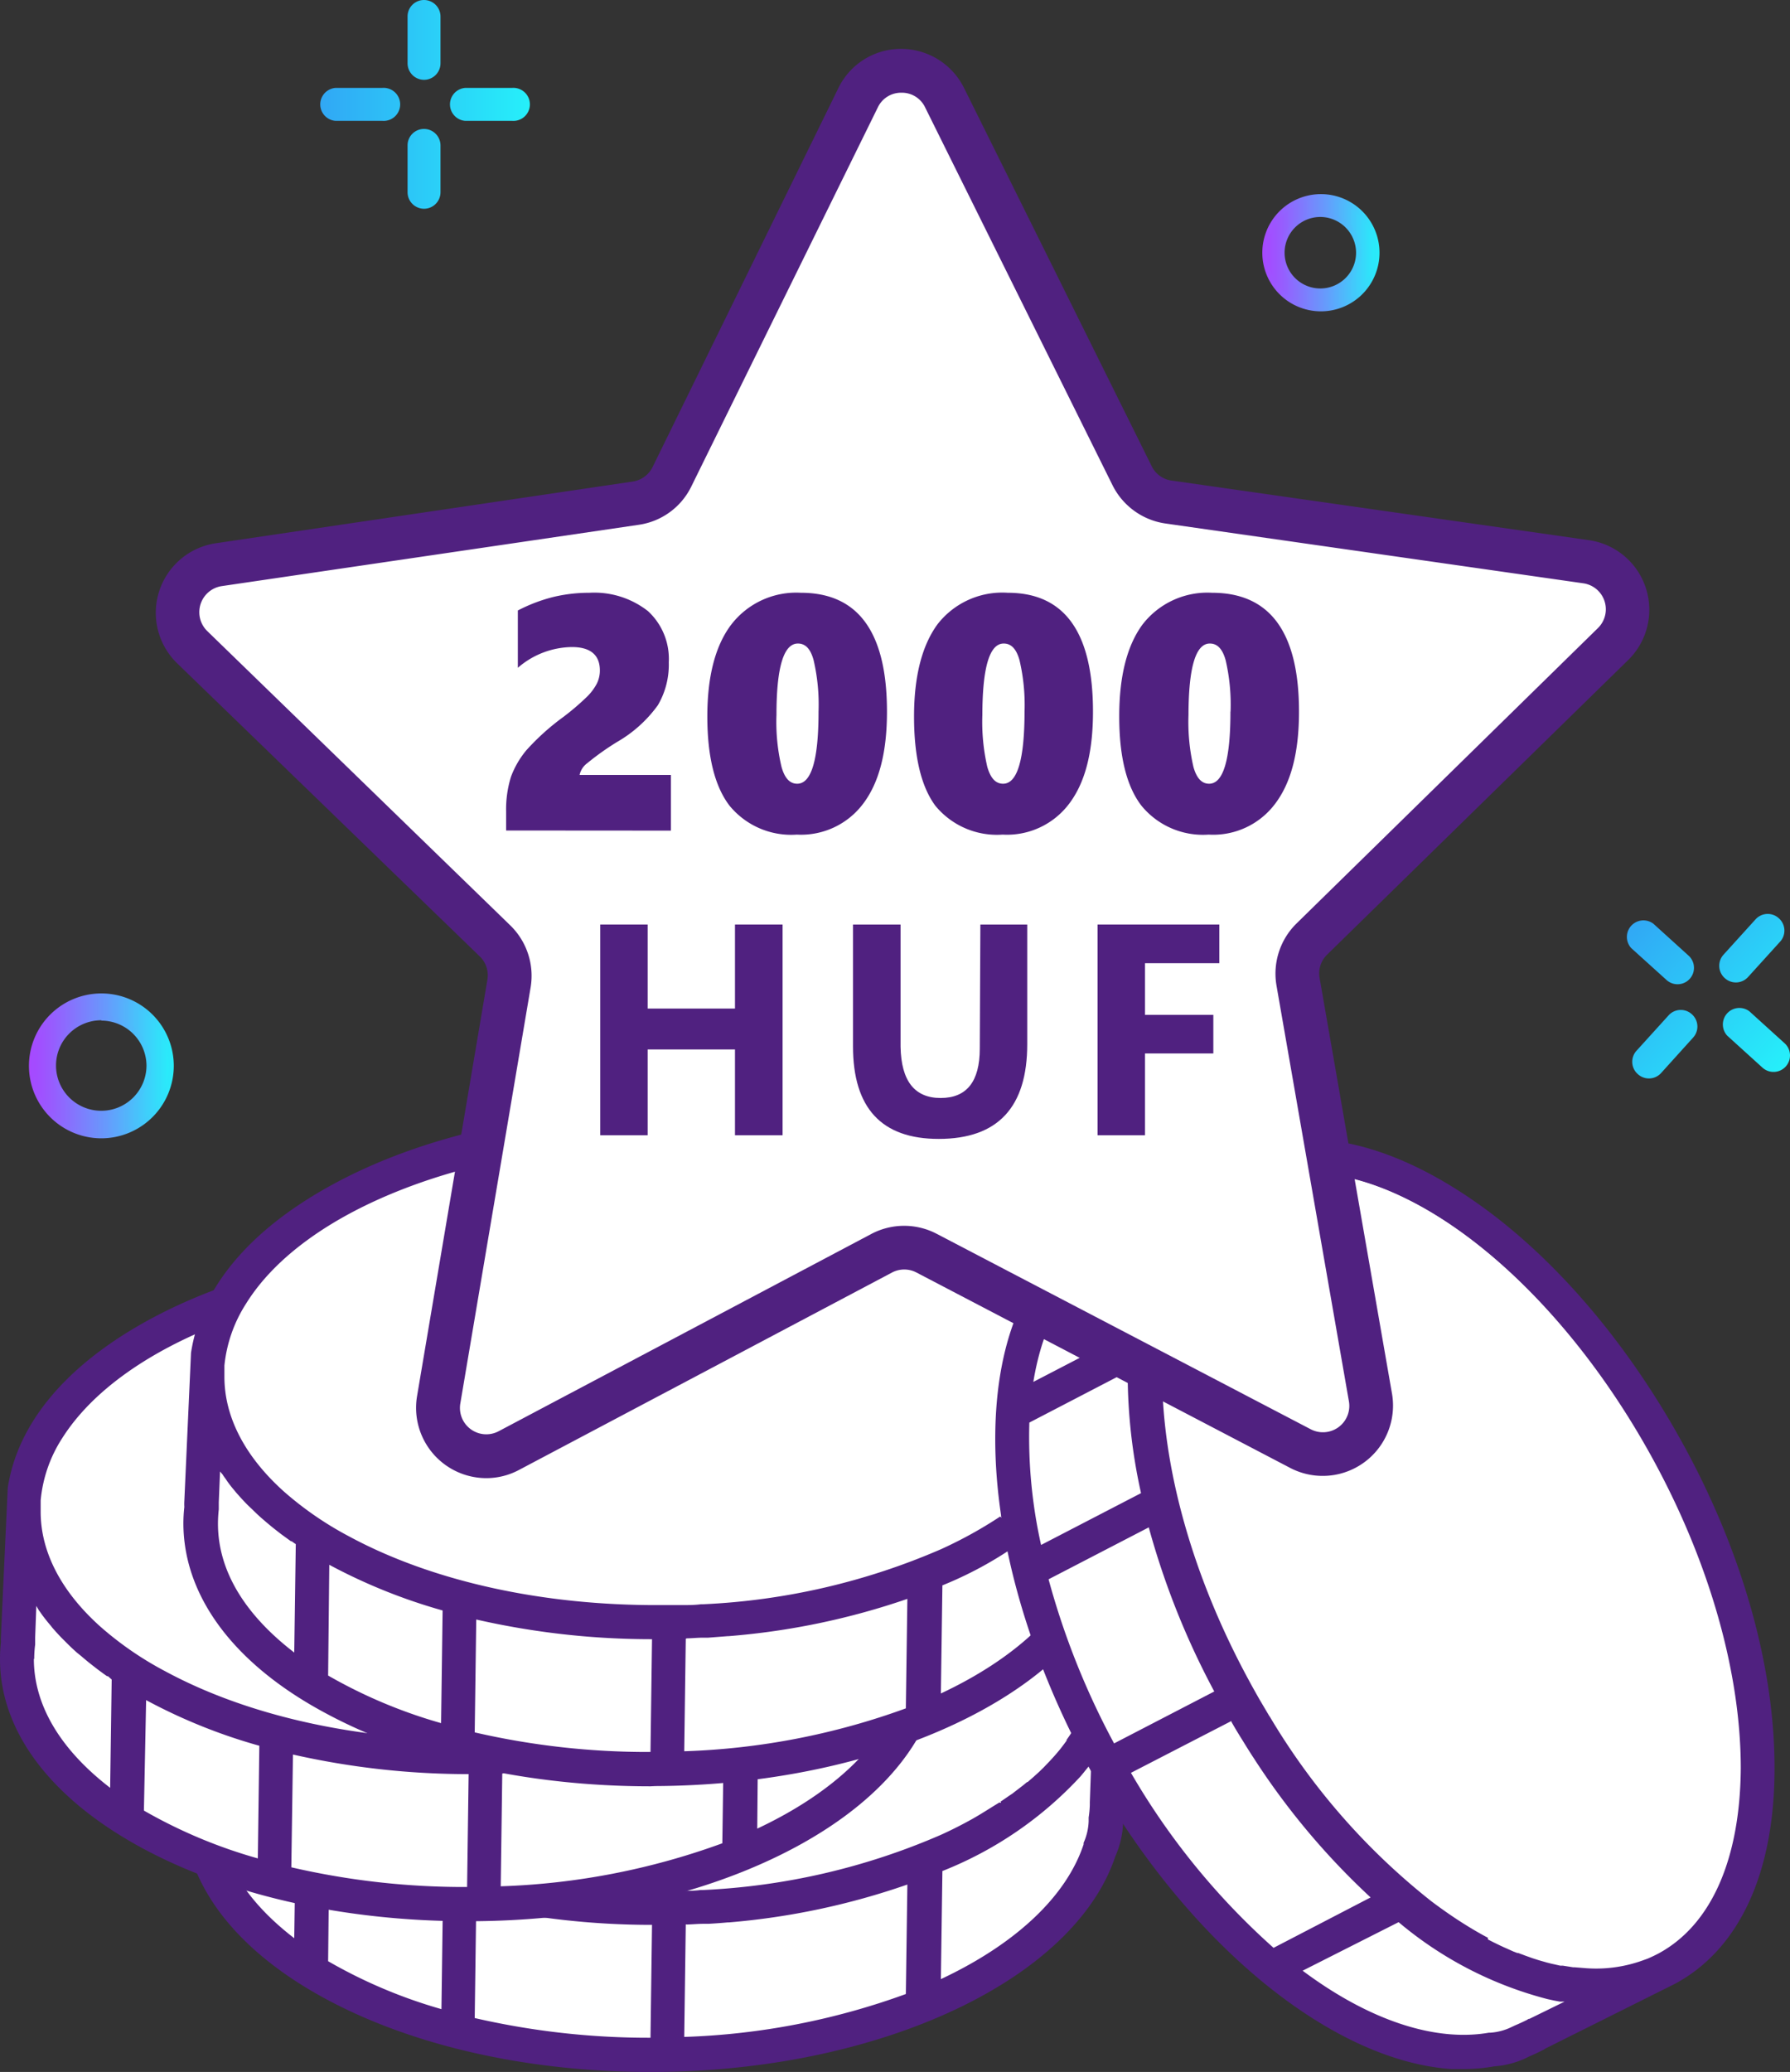 <svg xmlns="http://www.w3.org/2000/svg" xmlns:xlink="http://www.w3.org/1999/xlink" width="152.75" height="176.76" viewBox="0 0 152.75 176.76"><rect x="0" y="0" width="152.75" height="176.76" fill="#333333" stroke="none"/><defs><style>.cls-1{fill:#fff;}.cls-2{fill:#502180;}.cls-3{fill:url(#Градієнт_без_назви_513);}.cls-4{fill:url(#Градієнт_без_назви_467);}.cls-5{fill:url(#Градієнт_без_назви_467-2);}.cls-6{fill:url(#Градієнт_без_назви_467-3);}.cls-7{fill:url(#Градієнт_без_назви_467-4);}.cls-8{fill:url(#Градієнт_без_назви_513-2);}</style><linearGradient id="Градієнт_без_назви_513" x1="27.18" y1="8.94" x2="45.1" y2="8.94" gradientUnits="userSpaceOnUse"><stop offset="0" stop-color="#31a7f5"/><stop offset="1" stop-color="#26effa"/></linearGradient><linearGradient id="Градієнт_без_назви_467" x1="2.69" y1="90.93" x2="14.61" y2="90.93" gradientUnits="userSpaceOnUse"><stop offset="0" stop-color="#a747ff"/><stop offset="0.17" stop-color="#955ffe"/><stop offset="0.54" stop-color="#669bfc"/><stop offset="1" stop-color="#26effa"/></linearGradient><linearGradient id="Градієнт_без_назви_467-2" x1="2.47" y1="90.93" x2="14.83" y2="90.93" xlink:href="#Градієнт_без_назви_467"/><linearGradient id="Градієнт_без_назви_467-3" x1="107.94" y1="21.56" x2="117.5" y2="21.56" xlink:href="#Градієнт_без_назви_467"/><linearGradient id="Градієнт_без_назви_467-4" x1="107.72" y1="21.56" x2="117.72" y2="21.56" xlink:href="#Градієнт_без_назви_467"/><linearGradient id="Градієнт_без_назви_513-2" x1="699.52" y1="2237" x2="717.43" y2="2237" gradientTransform="translate(1125.63 -2047.18) rotate(42.26)" xlink:href="#Градієнт_без_назви_513"/></defs><g id="Шар_2" data-name="Шар 2"><g id="Шар_1-2" data-name="Шар 1"><path class="cls-1" d="M95.77,141.43c0-6-4.26-11.58-11.89-15.71-7.36-4-17.1-6.15-27.46-6.15h-.33c-10.47.05-20.31,2.34-27.72,6.44-6.76,3.75-10.77,8.54-11.57,13.87l-.57,12.58a3.52,3.52,0,0,0,0,.46,14.16,14.16,0,0,0-.08,1.47c0,6,4.26,11.59,11.91,15.71,7.36,4,17.11,6.16,27.45,6.16h.39c16.75-.09,31.73-6.06,37.27-14.85a15.11,15.11,0,0,0,1.54-3.2,7.48,7.48,0,0,0,.63-2.71v-.2a12.85,12.85,0,0,0,.06-1.33v-.13l.34-12C95.76,141.69,95.77,141.56,95.77,141.43Z"/><path class="cls-2" d="M84,125.49c-7.49-4-17.41-6.24-27.92-6.19s-20.4,2.36-27.85,6.48c-6.82,3.78-10.89,8.7-11.7,14q-.28,6.31-.58,12.64c0,.17,0,.35,0,.52-.05.53-.08,1-.08,1.42,0,6.11,4.31,11.77,12,15.94,7.5,4,17.44,6.25,28,6.19,17.07-.09,32-6.2,37.49-15A15.27,15.27,0,0,0,95,158.27a7.55,7.55,0,0,0,.63-2.76v-.21a12.63,12.63,0,0,0,.07-1.33,1.15,1.15,0,0,0,0-.18q.18-5.89.34-11.79c0-.19,0-.38,0-.57C96,135.32,91.73,129.66,84,125.49ZM18.33,154.38a11.8,11.8,0,0,1,.08-1.23V153a3,3,0,0,1,0-.42l.13-3.41.12.17.5.75c.09.12.17.25.27.38.23.32.48.63.74.94a1.83,1.83,0,0,1,.13.16c.31.36.64.71,1,1.07.1.1.22.2.32.31.25.24.51.49.78.72l.43.38c.25.22.51.43.77.64l.5.38.83.6c.17.12.34.25.52.36h0l-.13,9.83C20.94,162.61,18.36,158.66,18.33,154.38Zm9.55,3.11.53.3a47,47,0,0,0,9.6,3.82l-.15,10.1a43.09,43.09,0,0,1-10.12-4.26Zm12.43,14.85.14-10.1A68.33,68.33,0,0,0,55.87,164l-.14,10.09A65.83,65.83,0,0,1,40.31,172.34ZM58.18,174l.14-10.08h.3l1.39-.06.43,0c.55,0,1.1-.07,1.64-.12h.11a61.61,61.61,0,0,0,15.5-3.27l-.13,9.83A61,61,0,0,1,58.18,174Zm35-20.27v.07a1.09,1.09,0,0,0,0,.17c0,.33,0,.69-.06,1.1l0,.33a4.85,4.85,0,0,1-.45,1.9l0,.12c-1.57,4.74-6.18,8.85-12.64,11.79l.14-9.75A31.94,31.94,0,0,0,92,151.38h0a4.82,4.82,0,0,0,.36-.43,3.57,3.57,0,0,0,.3-.38l.18-.22.52-.72Zm.36-12.3a9.77,9.77,0,0,1-.06,1.08l0,.4a12.08,12.08,0,0,1-1.7,4.65l0,0c-.17.27-.35.55-.54.82l-.07.09c-.17.25-.36.49-.55.73l-.15.18c-.17.22-.35.43-.54.64l-.25.26-.51.53-.38.37-.45.41c-.17.16-.36.31-.54.47l-.35.29c-.24.2-.49.39-.75.58l-.23.17-1,.69-.08,0c-.75.51-1.56,1-2.41,1.47s-1.72.91-2.63,1.32a57.91,57.91,0,0,1-20.43,4.74h-.18l-1.6.08-1.83,0c-10.11.05-19.6-2-26.74-5.89A29.71,29.71,0,0,1,24,151.83c-3.37-3-5.18-6.44-5.2-10h0q0-.32,0-.63a1.34,1.34,0,0,1,0-.2v-.16a12,12,0,0,1,1.89-5.38c5-7.88,18.91-13.62,35.33-13.71,10.11,0,19.61,2,26.74,5.9C89.74,131.37,93.55,136.27,93.58,141.45Z"/><path class="cls-2" d="M55.51,176.76c-10.42,0-20.24-2.21-27.69-6.22-7.82-4.21-12.14-9.95-12.17-16.15a12.73,12.73,0,0,1,.08-1.44,4.33,4.33,0,0,1,0-.51l.57-12.64c.84-5.49,4.92-10.4,11.83-14.22,7.48-4.15,17.41-6.46,28-6.51s20.5,2.15,28,6.21h0c7.8,4.22,12.11,9.95,12.15,16.15,0,.14,0,.28,0,.42V142L95.9,153.8a.91.91,0,0,1,0,.17,13,13,0,0,1-.06,1.35v.2a7.75,7.75,0,0,1-.66,2.84,15.26,15.26,0,0,1-1.59,3.32c-5.62,8.93-20.77,15-37.69,15.08Zm1-57.23h-.38c-10.47.06-20.32,2.35-27.74,6.46-6.67,3.69-10.79,8.62-11.58,13.86l-.58,12.61c0,.17,0,.34,0,.51a10.65,10.65,0,0,0-.08,1.42c0,6,4.26,11.61,11.92,15.74,7.47,4,17.36,6.21,27.86,6.16,16.76-.09,31.75-6.06,37.29-14.86a15,15,0,0,0,1.56-3.23,7.37,7.37,0,0,0,.62-2.7v-.21a12.73,12.73,0,0,0,.07-1.32c0-.05,0-.1,0-.16l.35-12c0-.13,0-.26,0-.4,0-6-4.26-11.61-11.91-15.73h0C76.53,121.72,66.8,119.53,56.47,119.53Zm-1,54.77a66,66,0,0,1-15.26-1.73l-.18,0,.15-10.59.28.07a66.79,66.79,0,0,0,15.37,1.73h.23L56,174.3h-.45Zm-15-2.14a66.14,66.14,0,0,0,15,1.68l.13-9.63a67.27,67.27,0,0,1-15-1.68Zm17.4,2.1.15-10.54.52,0,1.39-.07.43,0c.55,0,1.09-.07,1.63-.12l.13.22,0-.23a61.25,61.25,0,0,0,15.45-3.26l.31-.11-.14,10.32-.15.06a61.41,61.41,0,0,1-19.45,3.76Zm.61-10.09-.13,9.6a60.87,60.87,0,0,0,18.91-3.66l.13-9.34A61.82,61.82,0,0,1,62.21,164H62.1c-.54.05-1.09.09-1.64.12l-.44,0c-.46,0-.92.05-1.39.06ZM38.09,172l-.29-.09a43.23,43.23,0,0,1-10.18-4.28l-.12-.07.15-10.49.55.32.32.18a47.43,47.43,0,0,0,9.55,3.8l.17,0ZM28,167.31a42.75,42.75,0,0,0,9.67,4.09l.13-9.61A47.73,47.73,0,0,1,28.3,158l-.2-.11Zm51.82,2.29.14-10.28.14-.06a31.7,31.7,0,0,0,11.77-8l.36-.43.3-.38.17-.22c.18-.24.35-.47.51-.71l.46-.67-.19,5a.92.92,0,0,0,0,.15c0,.36,0,.73-.06,1.14v.32a5.57,5.57,0,0,1-.47,2l0,.11c-1.54,4.63-6.07,8.86-12.76,11.92Zm.6-10-.13,9.24c6.39-3,10.71-7.06,12.18-11.5l0-.13a4.9,4.9,0,0,0,.43-1.83l0-.33A8.56,8.56,0,0,0,93,154c0-.06,0-.11,0-.17v-.08l.12-3.35-.06.09-.18.23-.31.38c-.11.15-.24.29-.36.44A32.11,32.11,0,0,1,80.39,159.63Zm-54.86,6.66-.36-.27c-4.6-3.4-7-7.43-7.07-11.64h0a9.86,9.86,0,0,1,.08-1.25V153c0-.13,0-.27,0-.42l.16-4.18.51.82c.16.25.33.5.5.74l.09.14.18.24c.23.31.47.62.73.93l.13.16c.29.34.62.69,1,1.05l.18.18.14.13c.24.24.5.48.76.72l.34.29.1.08c.24.22.5.43.76.63s.32.26.49.38.54.41.82.6l.08.06.44.3.1.07V156Zm-6.78-16.43-.11,2.69c0,.13,0,.27,0,.4v.21a11.51,11.51,0,0,0-.07,1.22h0c0,4,2.27,7.74,6.51,11l.13-9.25-.35-.24-.07,0-.84-.61-.5-.39c-.27-.21-.53-.43-.78-.64l-.1-.09-.34-.29c-.27-.24-.53-.49-.78-.74l-.13-.12-.2-.19q-.54-.56-1-1.08l-.13-.16c-.27-.32-.52-.63-.76-1l-.18-.26-.09-.13A3.62,3.62,0,0,1,18.75,149.86Zm37.19,11.9c-10,0-19.4-2.09-26.48-5.92A29.38,29.38,0,0,1,23.88,152c-3.44-3.06-5.26-6.58-5.28-10.16,0-.22,0-.44,0-.65l0-.37a12.21,12.21,0,0,1,1.92-5.49C25.72,127.15,40,121.6,56.1,121.52c10.13,0,19.68,2,26.85,5.92,7,3.77,10.84,8.74,10.86,14h0a10.91,10.91,0,0,1,0,1.11l-.06.41A12.34,12.34,0,0,1,92,147.7c-.19.31-.37.59-.57.86l-.07.1c-.18.25-.36.5-.56.74l-.15.18c-.17.22-.36.43-.55.64l-.25.27c-.17.18-.34.36-.52.53s-.25.25-.38.38l-.45.41-.55.48,0,0-.31.25c-.24.2-.49.39-.75.59l-.23.17-1,.69-.08.06c-.76.51-1.58,1-2.42,1.47s-1.72.91-2.66,1.34a58,58,0,0,1-20.51,4.75h-.18l-1.6.07c-.61,0-1.22,0-1.84,0ZM56.48,122H56.1c-16,.08-30.07,5.54-35.14,13.59a12,12,0,0,0-1.85,5.28l0,.36c0,.2,0,.4,0,.61,0,3.46,1.79,6.85,5.12,9.82a28.67,28.67,0,0,0,5.5,3.78c7.09,3.84,16.54,5.92,26.62,5.87l1.82,0c.54,0,1.07,0,1.6-.07h.18a57.5,57.5,0,0,0,20.34-4.71c.93-.42,1.81-.87,2.62-1.32s1.64-1,2.39-1.45l.21.14-.13-.2c.33-.22.65-.45,1-.68l.22-.17.74-.57.3-.25.05,0,.54-.47.44-.4.38-.37.5-.52.24-.26c.19-.21.37-.41.54-.62l.15-.18q.28-.36.54-.72l0-.07c.21-.29.39-.56.55-.83a11.84,11.84,0,0,0,1.69-4.59l.05-.4a10.09,10.09,0,0,0,.06-1.05h0c0-5.08-3.8-9.91-10.62-13.6C75.72,124.06,66.41,122,56.48,122Z"/><path class="cls-1" d="M80.38,128.58c0-6.11-4.3-11.77-12-16-7.49-4-17.41-6.24-27.92-6.19S20,108.8,12.59,112.93C5.78,116.7,1.7,121.62.89,127q-.29,6.31-.58,12.63c0,.18,0,.35,0,.53,0,.53-.08,1-.08,1.41,0,6.11,4.32,11.78,12,15.95,7.51,4,17.44,6.24,28,6.19,17.07-.09,32-6.21,37.49-15a15.27,15.27,0,0,0,1.58-3.29,7.47,7.47,0,0,0,.64-2.75v-.22c0-.48.06-.91.06-1.33a1.21,1.21,0,0,0,0-.18q.18-5.9.35-11.79C80.37,129,80.38,128.77,80.38,128.58Z"/><path class="cls-2" d="M68.36,112.63c-7.49-4-17.41-6.24-27.92-6.19S20,108.8,12.59,112.93C5.78,116.7,1.7,121.62.89,127q-.29,6.31-.58,12.63c0,.18,0,.35,0,.53,0,.53-.08,1-.08,1.41,0,6.11,4.32,11.78,12,15.95,7.51,4,17.44,6.24,28,6.19,17.07-.09,32-6.21,37.49-15a15.27,15.27,0,0,0,1.58-3.29,7.47,7.47,0,0,0,.64-2.75v-.22c0-.48.06-.91.06-1.33a1.21,1.21,0,0,0,0-.18q.18-5.9.35-11.79c0-.19,0-.37,0-.56C80.35,122.47,76.08,116.81,68.36,112.63ZM2.69,141.52a9.25,9.25,0,0,1,.07-1.22v-.2c0-.14,0-.27,0-.42l.13-3.41.12.17.5.75.27.38c.23.32.48.63.75.94a1.83,1.83,0,0,0,.13.16c.31.36.64.72,1,1.07l.32.31c.26.25.51.49.78.73l.44.38.76.63.5.38c.27.21.55.41.83.61l.52.36h0L9.66,153C5.3,149.75,2.71,145.8,2.69,141.52Zm9.54,3.11.53.31a47.22,47.22,0,0,0,9.6,3.81l-.14,10.1a43.17,43.17,0,0,1-10.13-4.26Zm12.43,14.86.14-10.11a67.2,67.2,0,0,0,15.42,1.74l-.14,10.09A65.91,65.91,0,0,1,24.66,159.49Zm17.87,1.67.14-10.07.3,0c.47,0,.93,0,1.39-.06l.43,0,1.65-.12h.1a61.68,61.68,0,0,0,15.51-3.28l-.14,9.83A61,61,0,0,1,42.53,161.16Zm35-20.27V141a1.09,1.09,0,0,0,0,.17c0,.34,0,.7-.06,1.1v.33a5.28,5.28,0,0,1-.45,1.91l0,.11c-1.57,4.74-6.18,8.85-12.63,11.8l.13-9.76a31.82,31.82,0,0,0,11.86-8.1h0l.37-.43.3-.38c0-.08.11-.15.17-.23s.35-.47.52-.71Zm.36-12.3c0,.36,0,.72-.05,1.08l-.06.41a12.1,12.1,0,0,1-1.7,4.64l0,0c-.17.28-.35.55-.54.82l-.07.1c-.17.24-.36.49-.55.73l-.15.18q-.26.31-.54.63l-.25.27c-.16.17-.33.35-.51.52s-.25.25-.38.37l-.44.41c-.18.16-.36.32-.55.47l-.35.29c-.24.2-.49.39-.75.58l-.22.18c-.32.23-.64.46-1,.68l-.08.06c-.75.5-1.55,1-2.4,1.46s-1.73.91-2.64,1.33a57.81,57.81,0,0,1-20.43,4.73h-.18l-1.6.07q-.9,0-1.83,0c-10.11.06-19.6-2-26.73-5.89A29.33,29.33,0,0,1,8.38,139C5,136,3.2,132.54,3.19,129h0c0-.21,0-.42,0-.63a1.41,1.41,0,0,1,0-.2V128a12.06,12.06,0,0,1,1.89-5.38c5-7.88,18.91-13.62,35.33-13.7,10.11-.06,19.61,2,26.74,5.89C74.09,118.52,77.9,123.42,77.93,128.59Z"/><path class="cls-2" d="M39.86,163.9c-10.42,0-20.24-2.2-27.69-6.22C4.36,153.47,0,147.73,0,141.54a12.77,12.77,0,0,1,.08-1.45,4.32,4.32,0,0,1,0-.51l.58-12.64c.83-5.48,4.91-10.39,11.82-14.22,7.48-4.14,17.41-6.45,28-6.51s20.5,2.15,28,6.22h0c7.8,4.21,12.11,9.95,12.15,16.15,0,.14,0,.28,0,.42v.15l-.34,11.79v.17a12.75,12.75,0,0,1-.06,1.35v.2a7.8,7.8,0,0,1-.66,2.85,15.42,15.42,0,0,1-1.59,3.31c-5.62,8.93-20.77,15-37.69,15.08Zm1-57.22h-.38c-10.47,0-20.32,2.34-27.73,6.45C5.93,116.88,1.93,121.67,1.12,127L.54,139.6c0,.17,0,.34,0,.51a12.64,12.64,0,0,0-.08,1.42c0,6,4.26,11.61,11.92,15.74,7.47,4,17.37,6.2,27.86,6.16,16.77-.09,31.75-6.06,37.3-14.86a15.16,15.16,0,0,0,1.55-3.23,7.28,7.28,0,0,0,.62-2.69v-.22a12.59,12.59,0,0,0,.07-1.32c0-.05,0-.1,0-.16l.35-12c0-.13,0-.27,0-.4,0-6-4.26-11.61-11.9-15.74C60.88,108.86,51.16,106.68,40.82,106.68Zm-1,54.77a65.81,65.81,0,0,1-15.25-1.74l-.19,0,.15-10.58.29.07a67.82,67.82,0,0,0,15.36,1.73h.24l-.15,10.55h-.45Zm-15-2.15a65.42,65.42,0,0,0,15,1.68l.13-9.63A67.87,67.87,0,0,1,25,149.68Zm17.39,2.1.15-10.54.52,0,1.39-.06.43,0c.55,0,1.09-.07,1.64-.12l.12.23,0-.24A60.73,60.73,0,0,0,62,147.36l.31-.11-.14,10.32-.15.06a61.08,61.08,0,0,1-19.45,3.76Zm.61-10.09-.13,9.61a60.87,60.87,0,0,0,18.91-3.67l.13-9.33a62.28,62.28,0,0,1-15.25,3.17h-.1l-1.65.12-.44,0-1.39.07Zm-20.45,7.85-.3-.08A43.24,43.24,0,0,1,12,154.79l-.12-.07L12,144.24l.56.31.31.18a46.85,46.85,0,0,0,9.55,3.8l.17.05Zm-10.13-4.7A42.75,42.75,0,0,0,22,158.54l.13-9.61a47.13,47.13,0,0,1-9.47-3.79,1.18,1.18,0,0,1-.19-.11Zm51.82,2.28.14-10.27.14-.06a31.84,31.84,0,0,0,11.77-8l.36-.43.3-.38.17-.22c.18-.23.35-.47.52-.71L78,136l-.19,5s0,.09,0,.15c0,.36,0,.73-.06,1.15v.31a5.47,5.47,0,0,1-.47,2l0,.11c-1.54,4.63-6.07,8.87-12.76,11.92Zm.6-10L64.62,156c6.38-3,10.7-7.06,12.17-11.5l0-.13a4.9,4.9,0,0,0,.43-1.83l0-.33c0-.41.06-.76.06-1.09a.91.91,0,0,1,0-.17v-.08l.13-3.35-.07.09-.18.23-.3.38c-.12.15-.24.3-.37.44A32.25,32.25,0,0,1,64.74,146.78ZM9.89,153.43l-.37-.27c-4.6-3.4-7-7.42-7.07-11.64h0a12.15,12.15,0,0,1,.08-1.25v-.17c0-.13,0-.28,0-.42l.16-4.19.52.83c.15.25.32.49.49.74l.09.13.18.24c.23.32.48.63.73.93l.13.16c.3.34.62.7,1,1.06l.18.17.14.13c.25.25.5.49.76.72l.35.3.09.08.76.63.49.38.83.6.07,0,.44.3.1.07v.14Zm-7-11.91c0,3.95,2.27,7.74,6.51,11l.13-9.24L9.22,143,9.14,143c-.29-.2-.57-.41-.84-.61L7.8,142c-.27-.21-.52-.42-.78-.64l-.08-.07L6.58,141c-.27-.24-.53-.48-.78-.73l-.13-.13-.19-.19c-.37-.36-.7-.73-1-1.07l-.13-.17c-.27-.31-.52-.63-.76-.95l-.18-.26-.09-.12L3.1,137,3,139.69c0,.14,0,.27,0,.4v.21a9.65,9.65,0,0,0-.08,1.22Zm37.37,7.39c-10,0-19.4-2.1-26.47-5.93a28.71,28.71,0,0,1-5.59-3.84C4.8,136.08,3,132.57,3,129c0-.22,0-.43,0-.65L3,128a12.17,12.17,0,0,1,1.92-5.48c5.15-8.18,19.43-13.73,35.53-13.82,10.16,0,19.69,2,26.85,5.93,7,3.76,10.84,8.74,10.86,14h0a8.55,8.55,0,0,1,0,1.1l-.06.42a12.3,12.3,0,0,1-1.73,4.73c-.19.31-.37.59-.57.86l-.07.1c-.17.25-.36.5-.56.74l-.15.19c-.17.21-.36.42-.55.64l-.25.27-.51.53-.39.37-.45.41-.55.48,0,0-.31.26c-.24.19-.49.39-.75.58l-.23.17c-.31.24-.64.47-1,.7l-.08,0c-.76.51-1.57,1-2.42,1.47s-1.72.91-2.65,1.34a57.8,57.8,0,0,1-20.51,4.75h-.18c-.54,0-1.07.06-1.61.07l-1.84,0Zm.54-39.78h-.37c-15.95.08-30.08,5.55-35.14,13.59A11.74,11.74,0,0,0,3.47,128l0,.36c0,.2,0,.41,0,.61,0,3.46,1.79,6.85,5.12,9.82a28.4,28.4,0,0,0,5.5,3.78c7.1,3.84,16.53,5.92,26.62,5.87l1.83,0,1.59-.08h.18a57.5,57.5,0,0,0,20.34-4.71c.93-.43,1.81-.87,2.62-1.32s1.65-1,2.39-1.46l.21.14-.13-.19,1-.68.22-.17c.26-.19.5-.38.74-.58l.3-.24,0-.05.54-.46.44-.41.38-.36.5-.52.25-.27c.18-.2.36-.41.53-.62l.15-.18c.19-.24.37-.47.54-.72l.07-.1c.19-.26.37-.53.53-.8a11.86,11.86,0,0,0,1.69-4.58l.06-.41c0-.38,0-.72,0-1h0c0-5.08-3.8-9.91-10.62-13.59C60.07,111.21,50.76,109.13,40.83,109.13Z"/><path class="cls-1" d="M96,117.06c0-6.11-4.3-11.77-12-15.94-7.49-4.05-17.41-6.24-27.92-6.19s-20.4,2.36-27.85,6.48c-6.82,3.78-10.89,8.7-11.7,14q-.28,6.32-.58,12.64c0,.18,0,.35,0,.52-.05.53-.08,1-.08,1.42,0,6.11,4.31,11.77,12,15.94,7.5,4,17.44,6.25,28,6.19,17.07-.09,32-6.2,37.49-15A15.27,15.27,0,0,0,95,133.9a7.55,7.55,0,0,0,.63-2.76v-.21a12.63,12.63,0,0,0,.07-1.33,1.15,1.15,0,0,0,0-.18q.18-5.89.34-11.79C96,117.44,96,117.25,96,117.06Z"/><path class="cls-2" d="M84,101.12c-7.49-4.05-17.41-6.24-27.92-6.19s-20.4,2.36-27.85,6.48c-6.82,3.78-10.89,8.7-11.7,14q-.28,6.32-.58,12.64c0,.18,0,.35,0,.52-.05.53-.08,1-.08,1.42,0,6.11,4.31,11.77,12,15.94,7.5,4,17.44,6.25,28,6.19,17.07-.09,32-6.2,37.49-15A15.27,15.27,0,0,0,95,133.9a7.55,7.55,0,0,0,.63-2.76v-.21a12.63,12.63,0,0,0,.07-1.33,1.15,1.15,0,0,0,0-.18q.18-5.89.34-11.79c0-.19,0-.38,0-.57C96,111,91.73,105.29,84,101.12ZM18.33,130a11.8,11.8,0,0,1,.08-1.23v-.19a3,3,0,0,1,0-.42l.13-3.41.12.17c.16.25.33.5.5.75s.17.25.27.38c.23.32.48.63.74.94a1.83,1.83,0,0,1,.13.16c.31.36.64.72,1,1.07.1.1.22.2.32.31.25.24.51.49.78.72l.43.38c.25.22.51.43.77.64l.5.38.83.6c.17.12.34.25.52.36h0l-.13,9.83C20.94,138.24,18.36,134.29,18.33,130Zm9.55,3.11.53.3a47,47,0,0,0,9.6,3.82l-.15,10.1a43.09,43.09,0,0,1-10.12-4.26ZM40.31,148l.14-10.1a68.33,68.33,0,0,0,15.42,1.74l-.14,10.09A65.83,65.83,0,0,1,40.31,148Zm17.87,1.68.14-10.08h.3L60,139.5l.43,0c.55,0,1.1-.07,1.64-.12h.11a61.61,61.61,0,0,0,15.5-3.27l-.13,9.83A61,61,0,0,1,58.18,149.65Zm35-20.27v.07a1.09,1.09,0,0,0,0,.17c0,.33,0,.69-.06,1.1l0,.33a4.85,4.85,0,0,1-.45,1.9l0,.12c-1.57,4.74-6.18,8.85-12.64,11.79l.14-9.75A31.94,31.94,0,0,0,92,127h0a4.82,4.82,0,0,0,.36-.43,3.57,3.57,0,0,0,.3-.38l.18-.22.52-.72Zm.36-12.3a9.77,9.77,0,0,1-.06,1.08l0,.4a12.08,12.08,0,0,1-1.7,4.65l0,0c-.17.27-.35.55-.54.82l-.07.09c-.17.25-.36.49-.55.73l-.15.18c-.17.22-.35.43-.54.64l-.25.26-.51.53-.38.37-.45.41c-.17.16-.36.31-.54.47l-.35.29c-.24.2-.49.39-.75.58l-.23.17-1,.69-.08.05c-.75.51-1.56,1-2.41,1.47s-1.72.91-2.63,1.32a57.69,57.69,0,0,1-20.43,4.74h-.18l-1.6.08-1.83,0c-10.11.05-19.6-2-26.74-5.89A29.71,29.71,0,0,1,24,127.46c-3.37-3-5.18-6.44-5.2-10h0q0-.31,0-.63a1.34,1.34,0,0,1,0-.2v-.16a12,12,0,0,1,1.89-5.38c5-7.88,18.91-13.62,35.33-13.71,10.11,0,19.61,2,26.74,5.9C89.74,107,93.55,111.9,93.58,117.08Z"/><path class="cls-2" d="M55.51,152.39c-10.42,0-20.24-2.21-27.69-6.22C20,142,15.68,136.22,15.65,130a12.73,12.73,0,0,1,.08-1.44,4.33,4.33,0,0,1,0-.51l.57-12.64c.84-5.49,4.92-10.4,11.83-14.22,7.48-4.15,17.41-6.46,28-6.51s20.5,2.15,28,6.21c7.8,4.22,12.11,10,12.15,16.15,0,.14,0,.28,0,.42v.16l-.35,11.79a.91.91,0,0,1,0,.17,13,13,0,0,1-.06,1.35v.2a7.75,7.75,0,0,1-.66,2.84,15.26,15.26,0,0,1-1.59,3.32c-5.62,8.93-20.77,15-37.69,15.08Zm1-57.23h-.38c-10.47.06-20.32,2.35-27.74,6.46-6.67,3.69-10.79,8.62-11.58,13.86l-.58,12.61c0,.17,0,.34,0,.51a10.65,10.65,0,0,0-.08,1.42c0,6,4.26,11.61,11.92,15.74,7.47,4,17.35,6.2,27.86,6.16,16.76-.09,31.75-6.06,37.29-14.86a15.44,15.44,0,0,0,1.56-3.23,7.37,7.37,0,0,0,.62-2.7v-.21a12.73,12.73,0,0,0,.07-1.32s0-.1,0-.16l.35-12c0-.13,0-.26,0-.4,0-6-4.26-11.61-11.91-15.73C76.53,97.35,66.8,95.16,56.47,95.16Zm-1,54.77a66,66,0,0,1-15.26-1.73l-.18,0,.15-10.58.28.06a66.73,66.73,0,0,0,15.37,1.73h.23L56,149.93h-.45Zm-15-2.14a65.58,65.58,0,0,0,15,1.67l.13-9.62a67.27,67.27,0,0,1-15-1.68Zm17.4,2.1.15-10.54.52,0,1.39-.07.43,0c.55,0,1.09-.07,1.63-.12h.11a61.25,61.25,0,0,0,15.45-3.26l.31-.11-.14,10.32-.15.06a61.41,61.41,0,0,1-19.45,3.76Zm.61-10.09-.13,9.6a60.87,60.87,0,0,0,18.91-3.66l.13-9.34a61.82,61.82,0,0,1-15.25,3.18h-.07l-1.68.13-.44,0c-.46,0-.92.05-1.39.06Zm-20.46,7.85-.29-.09a43.23,43.23,0,0,1-10.18-4.28l-.12-.07.15-10.48.55.31.32.18a47.43,47.43,0,0,0,9.55,3.8l.17,0ZM28,142.94A42.75,42.75,0,0,0,37.64,147l.13-9.61a47.73,47.73,0,0,1-9.47-3.79l-.2-.11Zm51.82,2.29L79.93,135l.14-.06a31.7,31.7,0,0,0,11.77-8l.36-.43.3-.38.17-.22c.18-.24.35-.47.51-.71l.46-.67-.19,5a.92.92,0,0,0,0,.15c0,.36,0,.73-.06,1.14v.32a5.57,5.57,0,0,1-.47,2l0,.11c-1.54,4.63-6.07,8.86-12.76,11.92Zm.6-10-.13,9.24c6.39-3,10.71-7.06,12.18-11.5l0-.13a4.9,4.9,0,0,0,.43-1.83l0-.33a8.56,8.56,0,0,0,0-1.09c0-.06,0-.11,0-.17v-.08l.12-3.35-.06.09-.18.23-.31.38c-.11.15-.24.29-.36.44A32.11,32.11,0,0,1,80.39,135.26Zm-54.86,6.66-.36-.27c-4.6-3.4-7-7.43-7.07-11.64h0a9.86,9.86,0,0,1,.08-1.25v-.18c0-.13,0-.27,0-.42l.16-4.19.4.66a.41.41,0,0,1,.05.09l.06.08c.16.25.33.5.5.74l.09.13c.06.08.11.17.18.25.23.31.47.62.73.93l.13.16c.3.34.62.69,1,1l.19.19.13.12c.24.24.5.48.76.72l.35.3.09.07c.24.22.5.43.76.63s.32.26.49.38.54.41.82.6l.07.05c.15.1.29.21.45.31l.1.07v.13Zm-6.78-16.43-.11,2.69c0,.13,0,.27,0,.4v.21a11.51,11.51,0,0,0-.07,1.22h0c0,4,2.27,7.74,6.51,11l.13-9.25c-.13-.08-.24-.17-.36-.25l-.06,0-.84-.61-.5-.39c-.27-.21-.53-.43-.78-.64l-.08-.07-.36-.31c-.27-.24-.53-.49-.78-.74l-.12-.11-.21-.2c-.36-.36-.69-.73-1-1.08l-.13-.16c-.27-.32-.52-.63-.76-1l-.19-.26-.08-.13A3.62,3.62,0,0,1,18.75,125.49Zm37.19,11.9c-10,0-19.4-2.09-26.48-5.92a29.38,29.38,0,0,1-5.58-3.84c-3.44-3.06-5.26-6.58-5.28-10.16,0-.22,0-.44,0-.65l0-.37A12.21,12.21,0,0,1,20.57,111C25.72,102.78,40,97.23,56.1,97.15c10.15-.06,19.68,2,26.85,5.92,7,3.77,10.84,8.74,10.86,14h0a10.91,10.91,0,0,1,0,1.11l-.06.41A12.34,12.34,0,0,1,92,123.33c-.19.31-.37.59-.57.86l-.07.1c-.18.25-.36.5-.56.74l-.15.18c-.17.22-.36.43-.55.64l-.25.27c-.17.18-.34.36-.52.53s-.25.25-.38.38l-.45.41-.55.48-.36.29c-.24.2-.49.39-.75.59l-.23.17-1,.69-.08.06c-.76.5-1.57,1-2.42,1.47s-1.72.91-2.66,1.34a58,58,0,0,1-20.51,4.75h-.18l-1.6.07c-.61,0-1.22,0-1.84,0Zm.54-39.77H56.1C40.15,97.7,26,103.16,21,111.21a12,12,0,0,0-1.85,5.28l0,.36c0,.2,0,.4,0,.61,0,3.46,1.79,6.85,5.12,9.82a28.67,28.67,0,0,0,5.5,3.78c7.1,3.84,16.55,5.93,26.62,5.87l1.82,0c.54,0,1.07,0,1.6-.07h.18a57.5,57.5,0,0,0,20.34-4.71c.92-.42,1.81-.87,2.62-1.32s1.64-.95,2.39-1.45l.21.14-.13-.2c.33-.22.65-.45,1-.68l.22-.17.74-.57.31-.26.58-.5.44-.4.38-.37.5-.52.24-.26c.19-.21.37-.41.54-.62l.15-.18q.28-.36.54-.72l.06-.09a9.5,9.5,0,0,0,.54-.81,11.84,11.84,0,0,0,1.69-4.59l.05-.4a10.09,10.09,0,0,0,.06-1h0c0-5.08-3.8-9.91-10.62-13.6C75.72,99.69,66.41,97.62,56.48,97.62Z"/><path class="cls-1" d="M151.15,150.91c0-8.51-2.72-18.28-7.74-27.52s-11.72-16.87-18.88-21.48c-6.55-4.22-12.81-5.49-17.89-3.68l-11.41,5.46c-.16.08-.31.17-.46.26a13.4,13.4,0,0,0-1.29.59c-5.37,2.92-8.33,9.37-8.35,18.16,0,8.52,2.74,18.31,7.76,27.57,8.15,15,20.59,25.24,30.92,26a15.19,15.19,0,0,0,3.64-.16,7.45,7.45,0,0,0,2.73-.74l.19-.1a11.22,11.22,0,0,0,1.2-.57l.16-.09,10.55-5.27.51-.25C148.15,166.13,151.13,159.69,151.15,150.91Z"/><path class="cls-2" d="M151.15,150.91c0-8.51-2.72-18.28-7.74-27.52s-11.72-16.87-18.88-21.48c-6.55-4.22-12.81-5.49-17.89-3.68l-11.41,5.46c-.16.08-.31.17-.46.26a13.4,13.4,0,0,0-1.29.59c-5.37,2.92-8.33,9.37-8.35,18.16,0,8.52,2.74,18.31,7.76,27.57,8.15,15,20.59,25.24,30.92,26a15.19,15.19,0,0,0,3.64-.16,7.45,7.45,0,0,0,2.73-.74l.19-.1a11.22,11.22,0,0,0,1.2-.57l.16-.09,10.55-5.27.51-.25C148.15,166.13,151.13,159.69,151.15,150.91ZM94.65,106.7a10.12,10.12,0,0,1,1.12-.51l.17-.09c.12-.07.24-.14.37-.2l3.07-1.5a1.62,1.62,0,0,0-.1.18c-.15.26-.29.53-.42.8s-.14.27-.21.42c-.17.35-.33.72-.48,1.1,0,.06,0,.12-.08.19-.17.44-.32.9-.47,1.37l-.12.43c-.1.34-.19.68-.28,1l-.12.56c-.07.32-.14.65-.2,1s-.07.41-.1.62-.1.67-.14,1,0,.41-.08.62h0l-8.73,4.53C88.63,112.89,90.89,108.74,94.65,106.7Zm1.77,9.88c0,.2,0,.4,0,.61a47.26,47.26,0,0,0,1.18,10.26l-9,4.65a43.14,43.14,0,0,1-1-10.94Zm-7.21,18,9-4.66a67.58,67.58,0,0,0,5.75,14.41L95,149A65.54,65.54,0,0,1,89.21,134.56Zm7,16.53,8.94-4.63.16.26c.23.4.47.8.71,1.19l.23.37c.29.47.58.93.88,1.39l.05.09a61.73,61.73,0,0,0,10.22,12.11l-8.73,4.53A60.91,60.91,0,0,1,96.18,151.09Zm34.43,21.3-.07,0-.14.09a9.43,9.43,0,0,1-1,.47l-.3.14a5.11,5.11,0,0,1-1.89.51h-.12c-4.92.86-10.72-1.26-16.37-5.56l8.66-4.49a31.84,31.84,0,0,0,12.74,6.62h0l.55.11.48.09.28,0,.87.12Zm11-5.5a9.76,9.76,0,0,1-1,.47l-.39.14a12,12,0,0,1-4.89.7h0c-.32,0-.65,0-1-.08l-.12,0c-.3,0-.61-.08-.91-.14l-.23,0-.81-.18-.35-.09-.71-.2-.5-.16-.57-.2-.68-.26-.42-.17-.86-.38-.26-.12c-.36-.17-.71-.35-1.07-.54l-.08,0c-.8-.42-1.61-.9-2.43-1.43s-1.62-1.09-2.42-1.69a57.94,57.94,0,0,1-13.82-15.77l-.09-.15c-.28-.45-.56-.91-.82-1.38s-.61-1.06-.9-1.59c-4.82-8.89-7.47-18.24-7.44-26.35a28.74,28.74,0,0,1,.73-6.69c1.06-4.39,3.23-7.6,6.35-9.3h0c.18-.1.37-.19.56-.28l.18-.09.15-.06a12.07,12.07,0,0,1,5.64-.88c9.28.65,20.94,10.23,28.77,24.66,4.83,8.88,7.47,18.24,7.45,26.35C148.68,158.75,146.16,164.43,141.62,166.89Z"/><path class="cls-2" d="M125,176.51c-.39,0-.78,0-1.17,0-10.53-.74-23-11.22-31.1-26.09-5-9.29-7.81-19.12-7.8-27.68,0-8.88,3-15.4,8.48-18.36a12.52,12.52,0,0,1,1.31-.61,3.63,3.63,0,0,1,.45-.25L106.54,98c5.23-1.86,11.49-.58,18.12,3.7,7.19,4.63,13.92,12.29,19,21.56s7.8,19.09,7.77,27.64h0c0,8.86-3,15.38-8.48,18.33l-.38.19-.14.07-10.55,5.27-.14.09c-.38.2-.78.39-1.23.58l-.18.09a7.63,7.63,0,0,1-2.82.76A14.54,14.54,0,0,1,125,176.51ZM111.4,97.67a13.89,13.89,0,0,0-4.68.78L95.33,103.9c-.15.08-.3.16-.44.25a13.72,13.72,0,0,0-1.3.6c-5.29,2.87-8.21,9.25-8.23,18,0,8.48,2.73,18.24,7.74,27.46,8,14.73,20.35,25.12,30.72,25.84a15.2,15.2,0,0,0,3.59-.16,7.56,7.56,0,0,0,2.67-.72l.19-.1a12.16,12.16,0,0,0,1.19-.56.55.55,0,0,0,.14-.09L142.32,169a3.84,3.84,0,0,0,.35-.18c5.29-2.87,8.22-9.24,8.25-17.93,0-8.47-2.72-18.2-7.72-27.41s-11.67-16.8-18.79-21.39C119.87,99.18,115.39,97.67,111.4,97.67Zm13.49,76.39c-4.34,0-9.33-2-14.31-5.79l-.29-.22,9.12-4.73.12.09A32,32,0,0,0,132.17,170l.56.11.47.09.27,0q.43.08.87.12l.8.09-4.49,2.19-.12.08c-.32.17-.66.33-1,.49l-.28.13a5.44,5.44,0,0,1-2,.53l-.12,0A13.39,13.39,0,0,1,124.89,174.06Zm-13.73-5.94c5.65,4.22,11.28,6.09,15.89,5.29h.13a4.87,4.87,0,0,0,1.82-.49l.3-.14c.38-.16.7-.31,1-.46l.14-.09.07,0,3-1.47-.11,0-.28,0-.48-.09-.56-.12a32.24,32.24,0,0,1-12.73-6.57Zm24.94.33-.75,0c-.37,0-.7-.05-1-.09h-.07c-.36-.05-.66-.09-1-.15l-.23-.05c-.28,0-.55-.11-.83-.18l-.36-.09-.71-.2-.5-.17-.58-.2-.68-.26-.08,0-.35-.14q-.44-.18-.87-.39l-.26-.12q-.54-.25-1.08-.54l-.08,0c-.81-.43-1.63-.92-2.45-1.44s-1.61-1.09-2.43-1.71a57.77,57.77,0,0,1-13.88-15.83l-.09-.15c-.28-.45-.56-.91-.83-1.38s-.6-1.06-.89-1.6c-4.85-8.92-7.5-18.32-7.48-26.46a29.27,29.27,0,0,1,.75-6.74c1.07-4.47,3.31-7.74,6.46-9.45.19-.11.39-.2.58-.29l.34-.15a12.1,12.1,0,0,1,5.74-.9c9.64.67,21.28,10.63,29,24.78,4.84,8.91,7.5,18.31,7.47,26.46,0,7.93-2.58,13.68-7.2,16.19a10.47,10.47,0,0,1-1,.47l-.4.15A12.16,12.16,0,0,1,136.1,168.45Zm-9.13-3c.35.19.71.36,1.06.53l.26.12.85.38.34.13.08,0,.67.25.56.2.5.16.7.2.35.09.8.18.22,0,.89.14.13,0,1,.08a11.73,11.73,0,0,0,4.84-.68l.39-.14c.34-.15.66-.3.94-.45h0c4.47-2.43,6.94-8,7-15.78,0-8.07-2.61-17.39-7.42-26.24-7.61-14-19.1-23.88-28.59-24.54a11.76,11.76,0,0,0-5.53.87l-.32.14-.55.27c-3,1.65-5.2,4.82-6.24,9.16a29,29,0,0,0-.73,6.63c0,8.07,2.61,17.39,7.42,26.23.29.54.59,1.07.89,1.6l.81,1.37.1.15a57.28,57.28,0,0,0,13.76,15.7c.81.61,1.62,1.18,2.41,1.69s1.61,1,2.41,1.42l0,.24Zm-18.36,1.28-.12-.1A61.34,61.34,0,0,1,96,151.21l-.12-.21,9.35-4.85.27.45c.23.4.47.8.71,1.19l.23.37c.28.46.58.93.87,1.38l-.14.22.2-.13a61.23,61.23,0,0,0,10.18,12.07l.25.23Zm-12.1-15.49a60.85,60.85,0,0,0,12.17,14.93l8.28-4.3a62.09,62.09,0,0,1-10-11.93l-.06-.09c-.3-.46-.59-.93-.88-1.4l-.23-.37c-.24-.39-.48-.79-.71-1.2l0-.06Zm-1.63-1.92-.11-.2A66.23,66.23,0,0,1,89,134.62l0-.19,9.4-4.87.07.28a67.59,67.59,0,0,0,5.74,14.36l.11.21Zm-5.4-14.59a65.78,65.78,0,0,0,5.59,14l8.55-4.43a67.15,67.15,0,0,1-5.59-14Zm-1-2.23-.07-.3a43,43,0,0,1-1-11V121l9.31-4.83v.64c0,.12,0,.24,0,.36a46.66,46.66,0,0,0,1.17,10.21l0,.18Zm-.64-11.14a42.09,42.09,0,0,0,1,10.44l8.53-4.42a47.11,47.11,0,0,1-1.14-10.14V117Zm-.25-2.63.06-.45c.82-5.67,3.22-9.72,6.92-11.74.33-.17.69-.34,1.14-.52l.16-.08c.11-.06.23-.14.36-.2l3.77-1.84-.39.67a.56.56,0,0,0,0,.08l0,.1c-.14.25-.28.52-.41.78l-.08.14c0,.09-.09.18-.13.28-.17.35-.32.71-.47,1.08l-.08.19c-.16.42-.32.88-.47,1.36l-.07.25,0,.18c-.09.33-.19.67-.27,1,0,.15-.07.29-.1.44l0,.12c-.06.32-.13.64-.19,1s-.07.41-.1.61-.1.67-.14,1v.1c0,.18,0,.35-.06.52l0,.13-.11.07Zm11.27-13.75-2.42,1.18a3.9,3.9,0,0,0-.35.19l-.19.1c-.45.18-.8.34-1.11.5h0c-3.47,1.89-5.75,5.67-6.61,10.94l8.21-4.26c0-.14,0-.28,0-.41l0-.1c0-.35.08-.69.14-1s.06-.42.1-.62.13-.66.2-1l0-.12.09-.45c.09-.35.18-.69.28-1l0-.17a2.76,2.76,0,0,1,.08-.27c.15-.49.31-1,.48-1.39l.08-.19q.23-.57.48-1.11c0-.1.09-.19.14-.29l.07-.14Z"/><path class="cls-1" d="M137.66,54.91l-25.72,25.2a4.13,4.13,0,0,0-1.17,3.64L117,119.22a4.12,4.12,0,0,1-6,4.36L79.08,106.9a4.17,4.17,0,0,0-3.84,0L43.42,123.75a4.11,4.11,0,0,1-6-4.32l6-35.5a4.1,4.1,0,0,0-1.19-3.64L16.39,55.22a4.12,4.12,0,0,1,2.27-7l35.61-5.26a4.15,4.15,0,0,0,3.1-2.26L73.22,8.34a4.12,4.12,0,0,1,7.38,0l16,32.25a4.11,4.11,0,0,0,3.1,2.24l35.64,5.09A4.11,4.11,0,0,1,137.66,54.91Z"/><path class="cls-2" d="M41.49,126.1a6,6,0,0,1-5.9-7l6-35.51a2.24,2.24,0,0,0-.65-2L15.09,56.56a6,6,0,0,1,3.29-10.21L54,41.08a2.26,2.26,0,0,0,1.69-1.24L71.54,7.52A5.93,5.93,0,0,1,76.9,4.17h0a6,6,0,0,1,5.36,3.32l16,32.24A2.22,2.22,0,0,0,100,41l35.65,5.09A6,6,0,0,1,139,56.25L113.25,81.44a2.23,2.23,0,0,0-.64,2l6.18,35.47a6,6,0,0,1-8.67,6.33L78.21,108.56a2.24,2.24,0,0,0-2.09,0L44.29,125.4A5.93,5.93,0,0,1,41.49,126.1ZM76.91,7.91h0a2.19,2.19,0,0,0-2,1.25L59,41.49a5.93,5.93,0,0,1-4.49,3.28L18.93,50a2.25,2.25,0,0,0-1.24,3.84L43.54,78.94a6,6,0,0,1,1.74,5.3l-6,35.5a2.25,2.25,0,0,0,3.27,2.36l31.82-16.84a6,6,0,0,1,5.57,0l31.91,16.67a2.25,2.25,0,0,0,3.26-2.38l-6.18-35.47a6,6,0,0,1,1.71-5.3l25.71-25.19a2.24,2.24,0,0,0-1.25-3.83L99.46,44.66a6,6,0,0,1-4.52-3.26l-16-32.25A2.19,2.19,0,0,0,76.91,7.91Z"/><polygon class="cls-2" points="62.72 86.04 55.27 86.04 55.27 78.87 51.22 78.87 51.22 96.85 55.27 96.85 55.27 89.53 62.72 89.53 62.72 96.85 66.78 96.85 66.78 78.87 62.72 78.87 62.72 86.04"/><path class="cls-2" d="M83.61,89.45q0,4.22-3.34,4.22T76.85,89.3V78.87H72.79V89.25q0,7.92,7.32,7.91,7.56,0,7.55-8.1V78.87h-4Z"/><polygon class="cls-2" points="104.05 82.17 104.05 78.87 93.66 78.87 93.66 96.85 97.71 96.85 97.71 89.87 103.54 89.87 103.54 86.58 97.71 86.58 97.71 82.17 104.05 82.17"/><path class="cls-3" d="M37.59,1.4v4a1.41,1.41,0,0,1-1.41,1.41h0a1.41,1.41,0,0,1-1.4-1.41v-4A1.4,1.4,0,0,1,36.18,0h0A1.41,1.41,0,0,1,37.59,1.4ZM36.18,11h0a1.4,1.4,0,0,0-1.4,1.4v4a1.41,1.41,0,0,0,1.4,1.41h0a1.41,1.41,0,0,0,1.41-1.41v-4A1.41,1.41,0,0,0,36.18,11Zm-3.56-3.5h-4a1.41,1.41,0,0,0,0,2.81h4a1.41,1.41,0,1,0,0-2.81Zm11.07,0h-4a1.41,1.41,0,0,0,0,2.81h4a1.41,1.41,0,1,0,0-2.81Z"/><path class="cls-4" d="M8.65,96.89a6,6,0,1,1,6-6A6,6,0,0,1,8.65,96.89Zm0-10a4.07,4.07,0,1,0,4.07,4.07A4.07,4.07,0,0,0,8.65,86.86Z"/><path class="cls-5" d="M8.65,97.11a6.18,6.18,0,1,1,6.18-6.18A6.19,6.19,0,0,1,8.65,97.11Zm0-11.93a5.75,5.75,0,1,0,5.75,5.75A5.76,5.76,0,0,0,8.65,85.18Zm0,10a4.29,4.29,0,1,1,4.29-4.28A4.29,4.29,0,0,1,8.65,95.21Zm0-8.14a3.86,3.86,0,1,0,3.85,3.86A3.86,3.86,0,0,0,8.65,87.07Z"/><path class="cls-6" d="M112.72,26.35a4.79,4.79,0,1,1,4.78-4.79A4.79,4.79,0,0,1,112.72,26.35Zm0-8A3.27,3.27,0,1,0,116,21.56,3.27,3.27,0,0,0,112.72,18.3Z"/><path class="cls-7" d="M112.72,26.56a5,5,0,1,1,5-5A5,5,0,0,1,112.72,26.56Zm0-9.56a4.57,4.57,0,1,0,4.57,4.56A4.57,4.57,0,0,0,112.72,17Zm0,8.05a3.49,3.49,0,1,1,3.48-3.49A3.49,3.49,0,0,1,112.72,25.05Zm0-6.54a3.05,3.05,0,1,0,3,3A3.06,3.06,0,0,0,112.72,18.51Z"/><path class="cls-8" d="M151.9,80.34l-2.72,3a1.4,1.4,0,0,1-2,.1h0a1.41,1.41,0,0,1-.1-2l2.72-3a1.4,1.4,0,0,1,2-.1h0A1.4,1.4,0,0,1,151.9,80.34Zm-7.52,6.19h0a1.4,1.4,0,0,0-2,.1l-2.72,3a1.4,1.4,0,0,0,.1,2h0a1.4,1.4,0,0,0,2-.1l2.71-3A1.4,1.4,0,0,0,144.38,86.53Zm-.28-5-3-2.72a1.41,1.41,0,0,0-1.89,2.08l3,2.71a1.4,1.4,0,0,0,1.89-2.07ZM152.29,89l-3-2.72a1.41,1.41,0,0,0-1.89,2.08l3,2.72A1.4,1.4,0,0,0,152.29,89Z"/><path class="cls-2" d="M43.19,70.85v-1.6a9.33,9.33,0,0,1,.42-3A7.73,7.73,0,0,1,44.92,64a20.32,20.32,0,0,1,3.13-2.82,21.46,21.46,0,0,0,2.1-1.8,4.54,4.54,0,0,0,.78-1.06,2.52,2.52,0,0,0,.26-1.12c0-1.32-.8-2-2.39-2a7.18,7.18,0,0,0-4.61,1.77V52.08a13.81,13.81,0,0,1,3.1-1.17,13.15,13.15,0,0,1,3-.34,7.42,7.42,0,0,1,5,1.56,5.53,5.53,0,0,1,1.78,4.37,6.82,6.82,0,0,1-.93,3.66,11.12,11.12,0,0,1-3.47,3.13,22.69,22.69,0,0,0-2.56,1.82,1.67,1.67,0,0,0-.65,1h7.79v4.75Z"/><path class="cls-2" d="M75.69,60.71c0,3.42-.65,6-2,7.81A6.62,6.62,0,0,1,68,71.2a6.8,6.8,0,0,1-5.74-2.46c-1.26-1.64-1.9-4.18-1.9-7.62s.69-6.07,2.06-7.86a7,7,0,0,1,5.93-2.69Q75.69,50.57,75.69,60.71Zm-5.84,0a16.73,16.73,0,0,0-.42-4.39c-.27-1-.72-1.42-1.34-1.42q-1.83,0-1.83,6.09a16.61,16.61,0,0,0,.43,4.43c.28,1,.73,1.44,1.34,1.44Q69.85,66.86,69.85,60.71Z"/><path class="cls-2" d="M93.27,60.71c0,3.42-.65,6-2,7.81a6.63,6.63,0,0,1-5.71,2.68,6.8,6.8,0,0,1-5.74-2.46Q78,66.28,78,61.12c0-3.45.69-6.07,2-7.86A7,7,0,0,1,86,50.57Q93.27,50.57,93.27,60.71Zm-5.84,0A16.73,16.73,0,0,0,87,56.32c-.28-1-.73-1.42-1.35-1.42q-1.81,0-1.82,6.09a17.13,17.13,0,0,0,.42,4.43c.29,1,.73,1.44,1.35,1.44Q87.42,66.86,87.43,60.71Z"/><path class="cls-2" d="M110.85,60.71c0,3.42-.65,6-2,7.81a6.6,6.6,0,0,1-5.71,2.68,6.78,6.78,0,0,1-5.73-2.46q-1.9-2.46-1.9-7.62t2-7.86a7,7,0,0,1,5.93-2.69Q110.85,50.57,110.85,60.71Zm-5.84,0a16.73,16.73,0,0,0-.42-4.39c-.28-1-.73-1.42-1.35-1.42q-1.81,0-1.82,6.09a17.13,17.13,0,0,0,.42,4.43c.28,1,.73,1.44,1.34,1.44Q105,66.86,105,60.71Z"/></g></g></svg>